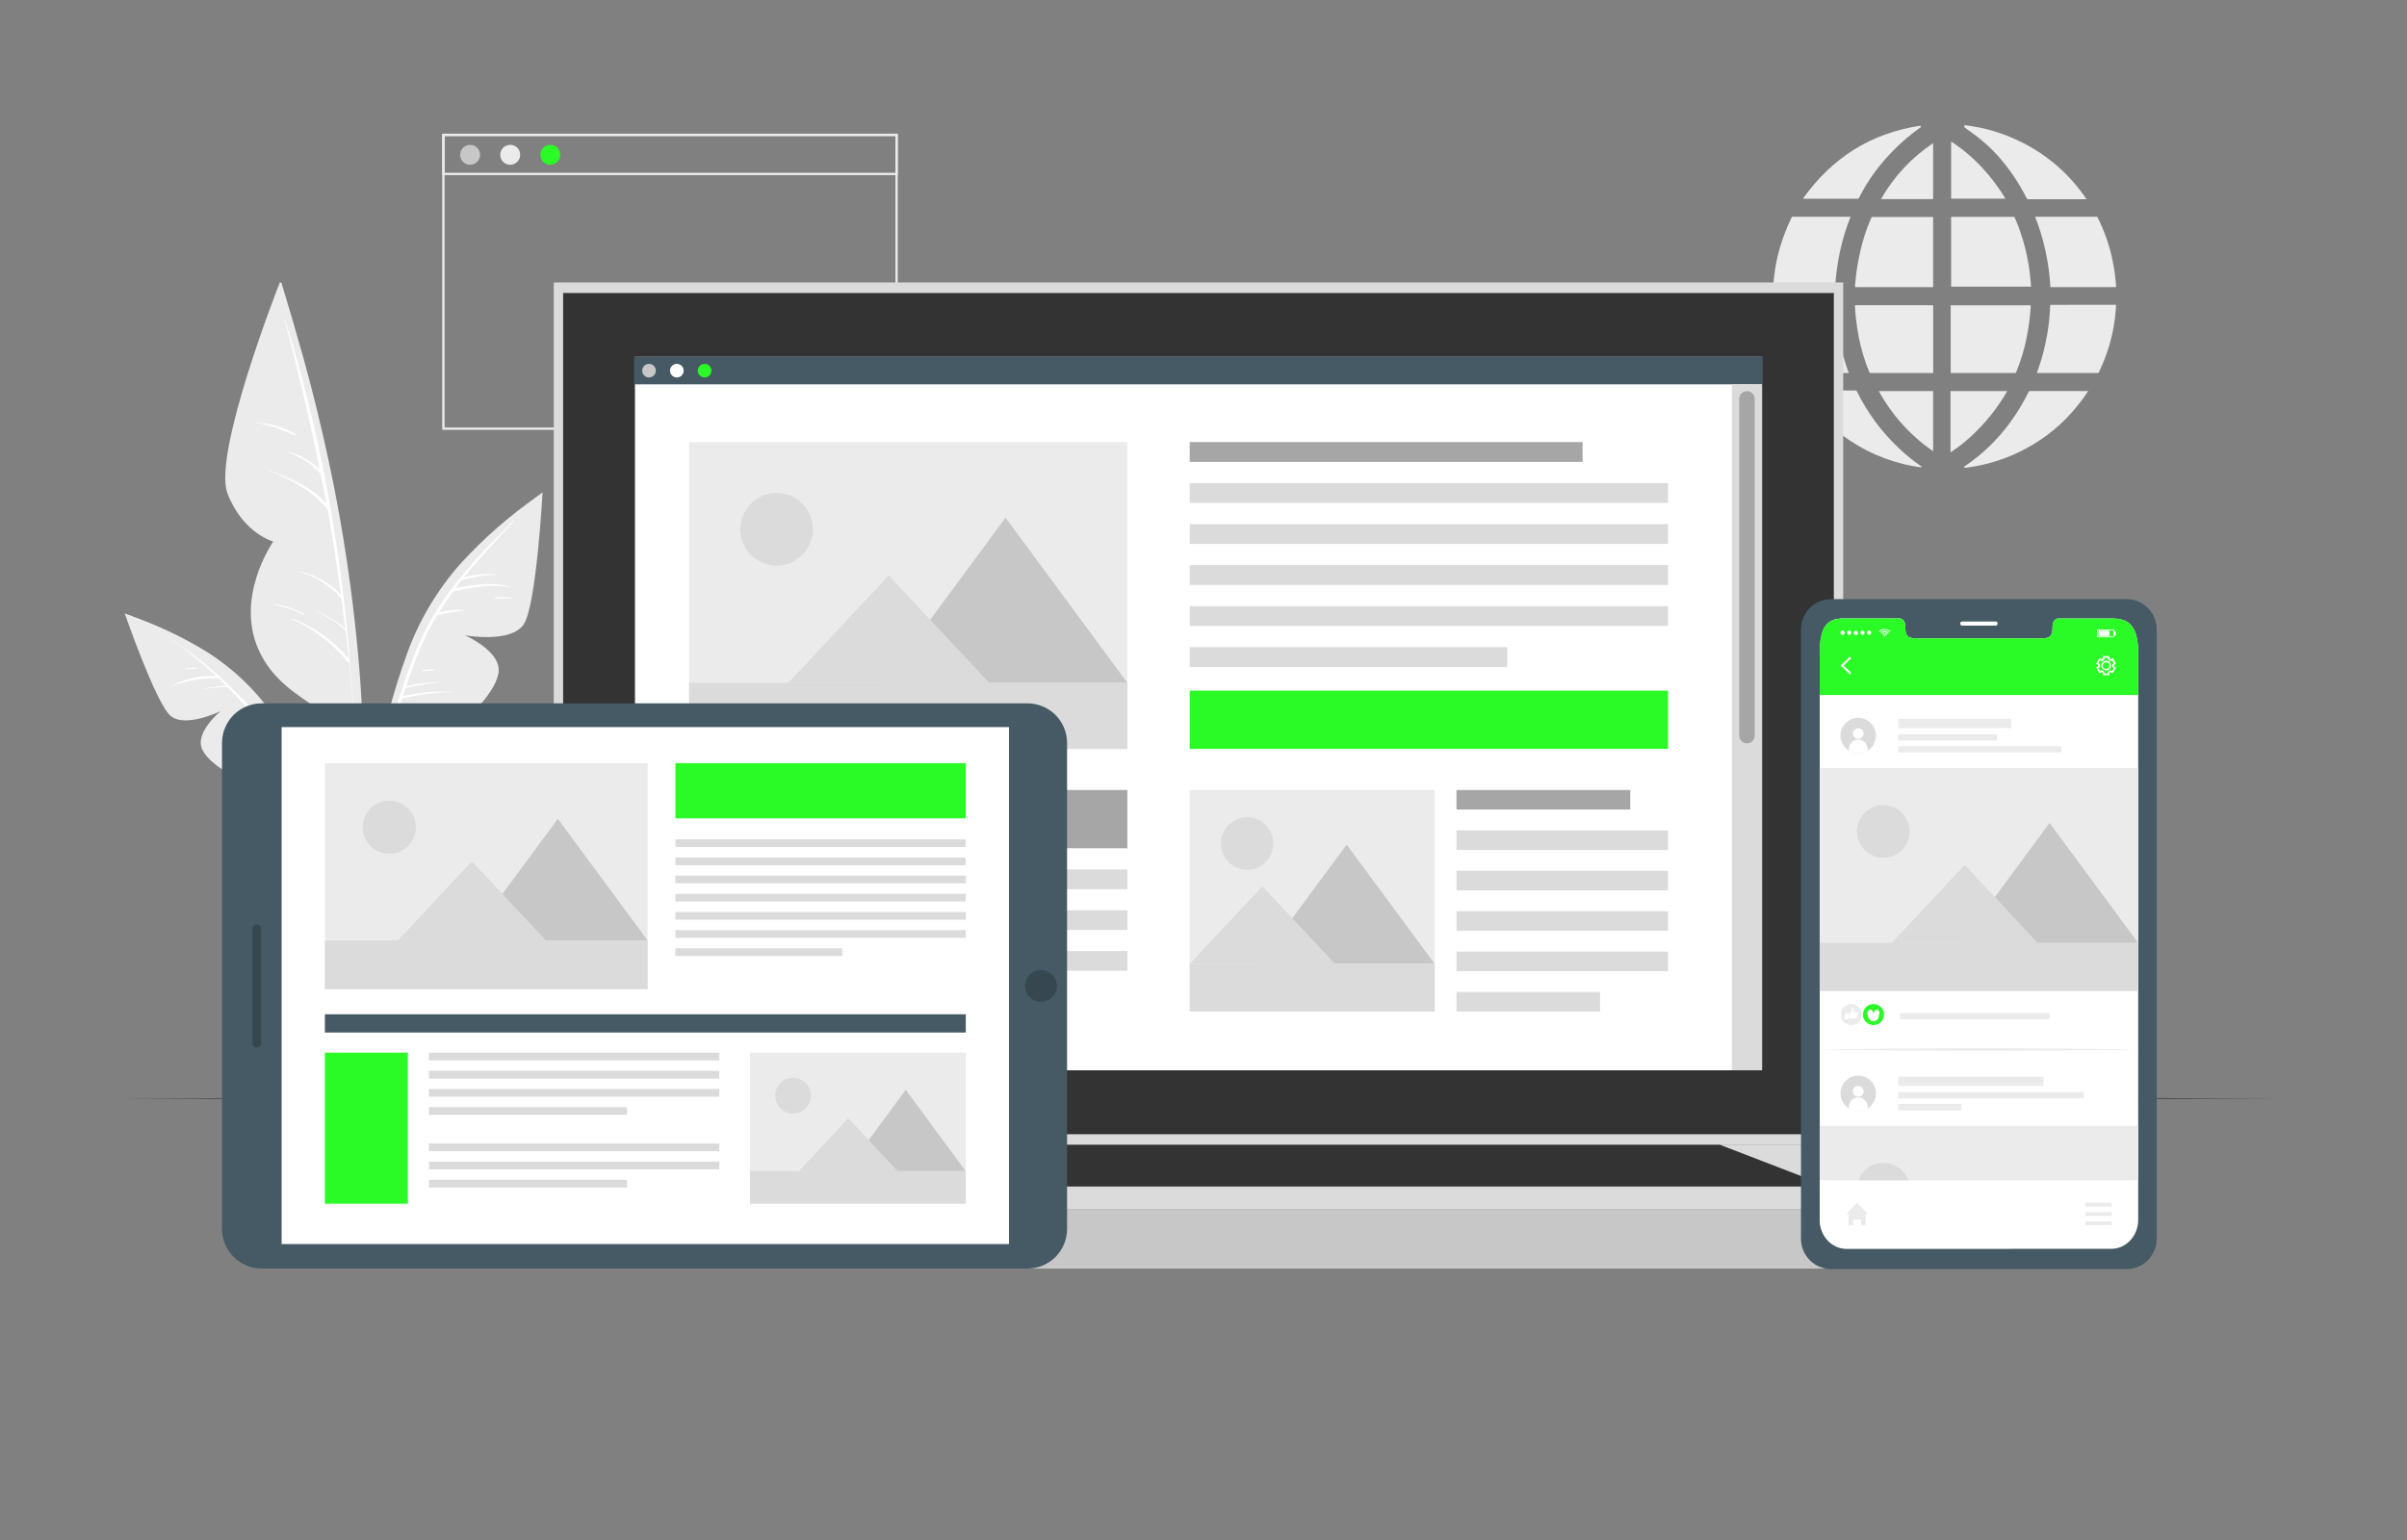 <svg width="250" height="160" viewBox="0 0 250 160" fill="none" xmlns="http://www.w3.org/2000/svg">
<rect x="0" y="0" width="250" height="160" fill="#808080" stroke="none"/>
<g id="Frame">
<g id="Group">
<g id="Background Complete">
<path id="Vector" d="M37.629 84.361C37.802 79.955 37.742 75.543 37.45 71.144C36.798 62.071 35.413 53.066 33.309 44.216C32.154 39.231 30.732 34.331 29.249 29.439C29.207 29.291 28.969 29.332 29.011 29.488C33.592 46.738 37.349 64.54 37.091 82.474C37.018 87.493 36.439 92.424 35.962 97.409C35.962 97.543 36.169 97.595 36.201 97.457C37.146 93.189 37.453 88.718 37.629 84.361Z" fill="#EBEBEB"/>
<path id="Vector_2" d="M29.009 29.488C29.009 29.488 22.068 47.104 23.624 51.244C25.18 55.384 28.381 56.267 28.381 56.267C28.381 56.267 24.134 62.315 27.102 68.018C30.069 73.721 36.662 73.435 37.107 79.883C37.1 79.883 37.469 52.924 29.009 29.488Z" fill="#EBEBEB"/>
<path id="Vector_3" d="M36.343 68.749C36.354 68.719 36.354 68.686 36.343 68.656C35.37 56.678 33.238 44.737 29.612 33.221C29.612 33.186 29.546 33.197 29.556 33.221C30.936 38.375 32.151 43.556 33.2 48.763C32.267 47.88 31.129 47.246 29.888 46.917C29.883 46.917 29.879 46.919 29.875 46.922C29.872 46.926 29.87 46.93 29.87 46.935C29.87 46.939 29.872 46.944 29.875 46.947C29.879 46.95 29.883 46.952 29.888 46.952C31.171 47.507 32.399 48.149 33.307 49.239C33.51 50.274 33.71 51.282 33.897 52.303C32.347 50.578 30.195 49.709 28.032 48.891C28.004 48.891 27.987 48.929 28.032 48.939C30.27 49.853 32.517 51.026 34.024 52.958C34.553 55.884 35.013 58.818 35.404 61.76C34.282 60.586 32.844 59.763 31.264 59.389C31.216 59.389 31.188 59.448 31.24 59.462C32.87 59.932 34.327 60.866 35.435 62.149C35.443 62.158 35.452 62.165 35.463 62.17C35.601 63.205 35.732 64.24 35.853 65.275C34.986 64.541 34.008 63.951 32.955 63.526C32.95 63.528 32.946 63.531 32.944 63.535C32.941 63.539 32.94 63.544 32.94 63.548C32.94 63.553 32.941 63.558 32.944 63.562C32.946 63.566 32.95 63.569 32.955 63.571C34.028 64.036 35.011 64.686 35.86 65.493C35.86 65.493 35.884 65.493 35.898 65.51C36.011 66.496 36.129 67.483 36.243 68.47C34.68 66.581 32.651 65.133 30.357 64.268C30.348 64.266 30.339 64.268 30.332 64.272C30.324 64.276 30.318 64.283 30.315 64.291C30.312 64.299 30.311 64.308 30.314 64.316C30.317 64.325 30.322 64.332 30.329 64.337C32.594 65.336 34.585 66.868 36.132 68.801C36.148 68.824 36.17 68.841 36.197 68.849C36.223 68.858 36.251 68.858 36.277 68.849C36.429 70.365 36.561 71.883 36.674 73.403C36.674 73.424 36.708 73.428 36.708 73.403C36.591 71.856 36.469 70.304 36.343 68.749Z" fill="white"/>
<path id="Vector_4" d="M30.769 45.175C29.565 44.351 28.037 43.995 26.598 43.878C26.564 43.878 26.564 43.926 26.598 43.93C28.092 44.151 29.358 44.692 30.721 45.275C30.769 45.303 30.821 45.213 30.769 45.175Z" fill="white"/>
<path id="Vector_5" d="M31.61 63.83C30.645 63.277 29.583 62.913 28.481 62.757C28.443 62.757 28.439 62.812 28.481 62.816C29.561 63.032 30.606 63.398 31.586 63.902C31.594 63.902 31.602 63.899 31.608 63.894C31.615 63.889 31.62 63.882 31.622 63.874C31.625 63.866 31.625 63.858 31.623 63.85C31.621 63.842 31.616 63.835 31.61 63.83Z" fill="white"/>
<path id="Vector_6" d="M55.875 51.53C52.939 53.56 50.244 55.917 47.84 58.555C45.361 61.345 43.448 64.589 42.206 68.108C39.571 75.442 38.155 83.159 38.014 90.951C37.925 95.268 38.34 99.581 39.252 103.802C39.258 103.834 39.276 103.862 39.303 103.88C39.33 103.898 39.362 103.905 39.394 103.899C39.425 103.893 39.453 103.875 39.471 103.848C39.489 103.822 39.496 103.789 39.49 103.757C38.358 96.309 38.401 88.729 39.618 81.294C40.812 74.007 42.682 66.079 47.315 60.156C49.837 56.93 52.983 54.394 56.092 51.772C56.251 51.641 56.044 51.413 55.875 51.53Z" fill="#EBEBEB"/>
<path id="Vector_7" d="M39.049 85.71C40.723 83.008 42.69 80.498 44.914 78.227C48.388 74.756 51.31 72.289 51.762 69.992C52.214 67.694 48.285 66.007 48.285 66.007C48.285 66.007 53.091 66.869 54.405 64.851C55.719 62.833 56.354 51.158 56.354 51.158C56.354 51.158 47.612 57.395 43.541 66.145C39.47 74.894 39.049 85.71 39.049 85.71Z" fill="#EBEBEB"/>
<path id="Vector_8" d="M53.302 54.149C49.624 57.761 45.922 61.611 43.756 66.359C43.016 67.998 42.372 69.678 41.827 71.392C41.717 71.737 41.603 72.082 41.482 72.427C41.473 72.444 41.467 72.463 41.465 72.482C40.438 76.031 39.61 79.634 38.984 83.274C38.984 83.295 39.012 83.309 39.019 83.274C39.395 81.453 39.809 79.61 40.275 77.778C40.292 77.781 40.309 77.781 40.326 77.778C41.056 77.465 41.83 77.268 42.621 77.195C42.672 77.195 42.669 77.099 42.621 77.102C41.849 77.137 41.085 77.277 40.351 77.516C40.775 75.86 41.234 74.211 41.751 72.586C43.447 72.171 45.182 71.94 46.926 71.896V71.865C45.221 71.796 43.514 71.949 41.848 72.32C41.938 72.041 42.031 71.765 42.124 71.485C43.26 71.215 44.412 71.021 45.574 70.902C45.595 70.902 45.595 70.864 45.574 70.864C44.437 70.887 43.306 71.024 42.196 71.275C42.669 69.867 43.183 68.48 43.756 67.135C44.227 66.028 44.778 64.957 45.405 63.93C46.325 63.702 47.26 63.536 48.203 63.433C48.23 63.433 48.227 63.388 48.203 63.385C47.323 63.319 46.438 63.406 45.588 63.643C46.047 62.902 46.53 62.174 47.047 61.47C49.007 61.035 50.994 60.632 53.002 61.008C53.036 61.008 53.047 60.956 53.002 60.949C51.094 60.445 49.207 60.735 47.299 61.111C47.506 60.835 47.72 60.562 47.934 60.293C49.12 59.928 50.353 59.734 51.594 59.717C51.6 59.717 51.605 59.715 51.609 59.711C51.613 59.707 51.615 59.702 51.615 59.697C51.615 59.691 51.613 59.686 51.609 59.682C51.605 59.678 51.6 59.676 51.594 59.676C50.448 59.571 49.292 59.674 48.182 59.979C49.8 57.968 51.591 56.077 53.357 54.204C53.454 54.114 53.388 54.066 53.302 54.149Z" fill="white"/>
<path id="Vector_9" d="M53.194 62.112C52.622 62.03 52.044 62.009 51.468 62.05C51.399 62.05 51.403 62.174 51.468 62.174C52.045 62.174 52.617 62.15 53.194 62.174C53.199 62.171 53.204 62.166 53.208 62.161C53.211 62.156 53.213 62.149 53.213 62.143C53.213 62.136 53.211 62.13 53.208 62.124C53.204 62.119 53.199 62.114 53.194 62.112Z" fill="white"/>
<path id="Vector_10" d="M46.911 73.441C45.988 73.462 45.076 73.646 44.216 73.983C44.196 73.983 44.216 74.025 44.216 74.021C45.106 73.807 46.007 73.721 46.904 73.573C46.912 73.573 46.921 73.572 46.929 73.569C46.937 73.566 46.945 73.561 46.951 73.556C46.958 73.55 46.963 73.543 46.967 73.535C46.97 73.527 46.972 73.519 46.973 73.51C46.973 73.502 46.972 73.493 46.969 73.485C46.966 73.477 46.962 73.469 46.956 73.463C46.95 73.457 46.943 73.451 46.936 73.448C46.928 73.444 46.919 73.442 46.911 73.441Z" fill="white"/>
<path id="Vector_11" d="M45.028 69.526C44.644 69.524 44.26 69.559 43.883 69.629C43.845 69.629 43.848 69.698 43.883 69.698C44.265 69.719 44.649 69.702 45.028 69.647C45.097 69.633 45.094 69.529 45.028 69.526Z" fill="white"/>
<path id="Vector_12" d="M13.406 63.926C16.25 64.891 18.976 66.174 21.531 67.752C24.182 69.437 26.48 71.621 28.296 74.183C32.127 79.51 35.059 85.428 36.977 91.703C38.046 95.179 38.706 98.769 38.943 102.398C38.939 102.422 38.926 102.443 38.908 102.459C38.889 102.474 38.866 102.483 38.842 102.483C38.817 102.483 38.794 102.474 38.775 102.459C38.757 102.443 38.744 102.422 38.74 102.398C37.935 96.108 36.149 89.984 33.447 84.247C30.798 78.627 27.448 72.645 22.331 68.922C19.544 66.894 16.411 65.569 13.289 64.165C13.127 64.099 13.244 63.868 13.406 63.926Z" fill="#EBEBEB"/>
<path id="Vector_13" d="M34.939 87.694C32.961 85.893 30.792 84.315 28.47 82.988C24.858 80.984 21.915 79.662 21.025 77.909C20.135 76.157 22.915 73.88 22.915 73.88C22.915 73.88 19.227 75.688 17.699 74.359C16.171 73.031 12.955 63.726 12.955 63.726C12.955 63.726 21.47 66.755 26.79 72.897C32.11 79.038 34.939 87.694 34.939 87.694Z" fill="#EBEBEB"/>
<path id="Vector_14" d="M34.493 85.775C30.233 77.778 24.557 70.547 16.764 65.765C18.797 67.08 20.704 68.582 22.46 70.25C20.875 70.164 19.296 70.497 17.881 71.216C17.877 71.22 17.874 71.225 17.873 71.231C17.871 71.237 17.872 71.243 17.874 71.248C17.877 71.253 17.881 71.258 17.886 71.261C17.89 71.264 17.896 71.265 17.902 71.264C19.408 70.7 21.008 70.429 22.615 70.468C22.634 70.467 22.652 70.46 22.667 70.447C22.946 70.709 23.219 70.975 23.488 71.244C22.665 71.282 21.846 71.391 21.042 71.568C21.037 71.568 21.033 71.57 21.029 71.573C21.026 71.576 21.024 71.581 21.024 71.585C21.024 71.59 21.026 71.594 21.029 71.598C21.033 71.601 21.037 71.603 21.042 71.603C21.894 71.443 22.759 71.372 23.626 71.389C25.055 72.829 26.403 74.348 27.662 75.939C27.085 75.857 26.497 75.9 25.937 76.064C25.93 76.066 25.924 76.07 25.92 76.076C25.916 76.082 25.914 76.089 25.914 76.096C25.914 76.104 25.916 76.111 25.92 76.117C25.924 76.123 25.93 76.127 25.937 76.129C26.543 76.059 27.155 76.051 27.762 76.105C27.997 76.402 28.232 76.695 28.453 76.995C26.712 76.89 24.965 77.06 23.277 77.499C23.253 77.499 23.26 77.544 23.277 77.54C25.025 77.198 26.81 77.082 28.587 77.195C28.804 77.481 29.011 77.778 29.222 78.072C28.185 78.041 27.149 78.157 26.144 78.416C26.14 78.415 26.135 78.414 26.13 78.415C26.125 78.416 26.12 78.418 26.116 78.421C26.112 78.423 26.109 78.427 26.107 78.432C26.104 78.436 26.103 78.441 26.103 78.446C26.103 78.451 26.104 78.456 26.107 78.46C26.109 78.465 26.112 78.468 26.116 78.471C26.12 78.474 26.125 78.476 26.13 78.477C26.135 78.477 26.14 78.477 26.144 78.475C27.19 78.249 28.261 78.166 29.329 78.23C30.247 79.49 31.123 80.78 31.968 82.087C31.517 82.006 31.053 82.034 30.616 82.17C30.611 82.17 30.607 82.172 30.604 82.175C30.6 82.178 30.598 82.183 30.598 82.187C30.598 82.192 30.6 82.196 30.604 82.2C30.607 82.203 30.611 82.205 30.616 82.205C31.104 82.167 31.596 82.19 32.078 82.274C32.837 83.456 33.569 84.647 34.273 85.848C34.387 85.955 34.562 85.879 34.493 85.775Z" fill="white"/>
<path id="Vector_15" d="M27.869 79.141C27.032 79.086 26.191 79.189 25.392 79.444C25.371 79.444 25.392 79.486 25.392 79.482C26.207 79.345 27.03 79.261 27.855 79.231C27.914 79.22 27.924 79.148 27.869 79.141Z" fill="white"/>
<path id="Vector_16" d="M20.438 69.398C20.057 69.369 19.674 69.393 19.299 69.467C19.292 69.469 19.286 69.474 19.282 69.48C19.278 69.486 19.275 69.493 19.275 69.5C19.275 69.507 19.278 69.514 19.282 69.52C19.286 69.526 19.292 69.531 19.299 69.533C19.675 69.495 20.044 69.509 20.42 69.495C20.433 69.497 20.446 69.494 20.457 69.487C20.468 69.479 20.475 69.468 20.477 69.455C20.48 69.442 20.477 69.429 20.469 69.418C20.462 69.408 20.45 69.4 20.438 69.398Z" fill="white"/>
<path id="Vector_17" d="M45.921 114.131H26.697L29.437 94.052L30.14 88.904H42.481L43.182 94.052L45.921 114.131Z" fill="#DBDBDB"/>
<path id="Vector_18" d="M43.181 94.052H29.436L30.139 88.904H42.48L43.181 94.052Z" fill="#C7C7C7"/>
<path id="Vector_19" d="M44.243 87.117H28.373V91.478H44.243V87.117Z" fill="#DBDBDB"/>
<g id="aiZGp2">
<path id="Vector_20" d="M192.201 22.519C191.288 24.842 190.751 27.296 190.61 29.788H184.255H184.176V29.612L184.228 29.119C184.305 28.262 184.443 27.413 184.642 26.576C184.975 25.207 185.455 23.878 186.073 22.612C186.085 22.581 186.106 22.555 186.135 22.538C186.163 22.521 186.196 22.514 186.229 22.519H192.19H192.201Z" fill="#EBEBEB"/>
<path id="Vector_21" d="M192.007 38.751H186.094C186.063 38.754 186.032 38.747 186.005 38.73C185.979 38.713 185.959 38.688 185.949 38.658C185.266 37.233 184.773 35.725 184.483 34.173C184.336 33.426 184.239 32.67 184.193 31.91C184.193 31.886 184.193 31.858 184.176 31.834V31.654H184.272H190.507C190.62 31.654 190.617 31.654 190.624 31.772C190.665 32.286 190.7 32.807 190.748 33.321C190.83 34.14 190.963 34.953 191.145 35.756C191.358 36.739 191.639 37.706 191.983 38.651C191.987 38.685 191.994 38.717 192.007 38.751Z" fill="#EBEBEB"/>
<path id="Vector_22" d="M216.875 40.628C216.875 40.663 216.84 40.69 216.826 40.714C216.324 41.48 215.763 42.207 215.149 42.888C214.41 43.724 213.587 44.482 212.693 45.151C211.816 45.812 210.88 46.39 209.895 46.876C208.947 47.349 207.957 47.735 206.938 48.028C206.13 48.258 205.307 48.434 204.475 48.553L204.233 48.594H204.092L203.961 48.515L204.12 48.404C205.926 47.177 207.507 45.645 208.791 43.878C209.517 42.882 210.156 41.824 210.699 40.718C210.708 40.688 210.728 40.662 210.754 40.645C210.781 40.628 210.813 40.621 210.844 40.625H216.892L216.875 40.628Z" fill="#EBEBEB"/>
<path id="Vector_23" d="M210.96 29.781H202.652V22.536H202.749H209.135C209.163 22.532 209.192 22.539 209.215 22.555C209.238 22.571 209.255 22.595 209.263 22.622C209.861 23.986 210.304 25.413 210.584 26.876C210.734 27.636 210.841 28.405 210.905 29.177C210.926 29.363 210.943 29.567 210.96 29.781Z" fill="#EBEBEB"/>
<path id="Vector_24" d="M210.912 31.72C210.912 31.889 210.912 32.065 210.888 32.231C210.853 32.635 210.822 33.042 210.767 33.442C210.687 33.997 210.605 34.556 210.491 35.108C210.245 36.319 209.884 37.505 209.414 38.648C209.407 38.681 209.387 38.711 209.359 38.731C209.331 38.751 209.297 38.759 209.263 38.755H202.607V31.72H210.912Z" fill="#EBEBEB"/>
<path id="Vector_25" d="M200.781 22.567V29.836H192.67C192.67 29.65 192.687 29.47 192.708 29.291C192.749 28.884 192.78 28.477 192.846 28.073C192.946 27.459 193.049 26.841 193.191 26.231C193.458 24.998 193.847 23.795 194.354 22.639C194.363 22.611 194.382 22.586 194.407 22.57C194.432 22.554 194.462 22.547 194.492 22.549H200.781V22.567Z" fill="#EBEBEB"/>
<path id="Vector_26" d="M200.79 31.817C200.79 34.094 200.79 36.372 200.79 38.651V38.751H194.3C194.268 38.756 194.236 38.748 194.209 38.731C194.182 38.713 194.163 38.686 194.155 38.655C193.662 37.476 193.293 36.249 193.051 34.994C192.93 34.349 192.837 33.697 192.758 33.045C192.703 32.621 192.689 32.189 192.661 31.758C192.66 31.743 192.66 31.728 192.661 31.713H200.676C200.769 31.71 200.79 31.734 200.79 31.817Z" fill="#EBEBEB"/>
<path id="Vector_27" d="M219.771 29.833H212.964C212.826 27.326 212.291 24.857 211.377 22.519H217.722C217.753 22.514 217.785 22.521 217.812 22.537C217.839 22.554 217.859 22.579 217.87 22.608C218.597 24.047 219.125 25.578 219.44 27.159C219.61 28 219.725 28.852 219.785 29.709L219.771 29.833Z" fill="#EBEBEB"/>
<path id="Vector_28" d="M219.774 31.665C219.774 31.83 219.774 31.986 219.754 32.141C219.71 32.755 219.635 33.366 219.529 33.973C219.277 35.381 218.857 36.754 218.277 38.061C218.187 38.272 218.084 38.479 217.991 38.689C217.984 38.71 217.971 38.728 217.952 38.74C217.934 38.752 217.912 38.757 217.89 38.755H211.553C211.629 38.537 211.705 38.327 211.777 38.113C212.144 37.032 212.425 35.923 212.619 34.797C212.765 33.982 212.863 33.158 212.912 32.331C212.912 32.134 212.936 31.937 212.943 31.744C212.943 31.692 212.943 31.665 213.016 31.672C213.036 31.673 213.057 31.673 213.078 31.672L219.774 31.665Z" fill="#EBEBEB"/>
<path id="Vector_29" d="M216.69 20.666V20.697H216.6C214.616 20.697 212.632 20.697 210.649 20.697C210.618 20.701 210.588 20.694 210.561 20.679C210.535 20.663 210.515 20.639 210.504 20.611C209.713 19.03 208.72 17.558 207.55 16.233C206.86 15.468 206.101 14.768 205.284 14.142C204.877 13.832 204.456 13.538 204.042 13.238L203.973 13.186L204.055 13.128C204.055 13.093 204.031 13.052 204.014 13C206.113 13.236 208.153 13.848 210.034 14.808C212.723 16.151 215.017 18.169 216.69 20.666Z" fill="#EBEBEB"/>
<path id="Vector_30" d="M199.628 48.515C199.572 48.532 199.514 48.541 199.455 48.542C198.802 48.457 198.154 48.331 197.517 48.166C196.325 47.862 195.168 47.433 194.066 46.886C192.805 46.258 191.622 45.482 190.544 44.575C189.777 43.933 189.07 43.224 188.429 42.456C187.95 41.876 187.509 41.265 187.108 40.628C187.096 40.61 187.087 40.59 187.08 40.569H187.177C189.026 40.569 190.872 40.569 192.721 40.569C192.751 40.567 192.78 40.574 192.805 40.591C192.83 40.607 192.849 40.631 192.859 40.659C193.437 41.825 194.119 42.936 194.898 43.978C195.618 44.925 196.417 45.811 197.285 46.624C198 47.301 198.768 47.918 199.583 48.47L199.628 48.515Z" fill="#EBEBEB"/>
<path id="Vector_31" d="M199.556 13.176C199.3 13.362 199.004 13.573 198.714 13.793C197.747 14.547 196.847 15.384 196.026 16.295C194.915 17.506 193.968 18.857 193.208 20.314C193.159 20.407 193.118 20.504 193.063 20.59C193.053 20.605 193.04 20.617 193.026 20.627C193.011 20.637 192.994 20.643 192.976 20.645C192.876 20.645 192.776 20.645 192.676 20.645H187.26C190.279 16.384 194.332 13.821 199.494 13.055C199.494 13.079 199.47 13.104 199.456 13.124L199.556 13.176Z" fill="#EBEBEB"/>
<path id="Vector_32" d="M208.481 40.632C207.711 41.974 206.785 43.22 205.721 44.344C204.786 45.351 203.734 46.243 202.588 47V40.632H208.481Z" fill="#EBEBEB"/>
<path id="Vector_33" d="M200.782 40.635V46.879C198.437 45.272 196.505 43.132 195.145 40.635H200.782Z" fill="#EBEBEB"/>
<path id="Vector_34" d="M208.297 20.642H202.652V14.704C203.81 15.459 204.873 16.35 205.819 17.357C206.755 18.365 207.586 19.465 208.297 20.642Z" fill="#EBEBEB"/>
<path id="Vector_35" d="M200.782 14.873V20.69H195.365C196.69 18.354 198.546 16.361 200.782 14.873Z" fill="#EBEBEB"/>
</g>
<path id="Vector_36" d="M93.124 14.014H46.055V44.537H93.124V14.014Z" stroke="#EBEBEB" stroke-width="0.239" stroke-miterlimit="10"/>
<path id="Vector_37" d="M93.124 14.014H46.055V18.072H93.124V14.014Z" stroke="#EBEBEB" stroke-width="0.239" stroke-miterlimit="10"/>
<path id="Vector_38" d="M49.863 16.084C49.863 16.289 49.802 16.489 49.689 16.659C49.575 16.829 49.413 16.962 49.224 17.04C49.035 17.119 48.827 17.139 48.626 17.099C48.425 17.059 48.241 16.961 48.096 16.816C47.951 16.671 47.853 16.487 47.813 16.286C47.773 16.085 47.793 15.877 47.872 15.688C47.95 15.499 48.083 15.337 48.253 15.223C48.423 15.11 48.623 15.049 48.828 15.049C49.102 15.049 49.366 15.158 49.56 15.352C49.754 15.546 49.863 15.81 49.863 16.084Z" fill="#C7C7C7"/>
<path id="Vector_39" d="M54.027 16.084C54.027 16.29 53.966 16.49 53.851 16.661C53.737 16.832 53.574 16.964 53.384 17.042C53.194 17.12 52.985 17.139 52.784 17.098C52.583 17.057 52.398 16.956 52.254 16.81C52.11 16.663 52.013 16.477 51.975 16.275C51.937 16.073 51.96 15.865 52.041 15.676C52.122 15.487 52.257 15.327 52.43 15.215C52.602 15.104 52.804 15.046 53.009 15.049C53.144 15.049 53.278 15.076 53.403 15.128C53.527 15.181 53.64 15.257 53.735 15.353C53.83 15.45 53.904 15.564 53.955 15.69C54.005 15.815 54.029 15.949 54.027 16.084Z" fill="#EBEBEB"/>
<path id="Vector_40" d="M58.195 16.084C58.195 16.289 58.134 16.489 58.021 16.659C57.907 16.829 57.745 16.962 57.556 17.04C57.367 17.119 57.159 17.139 56.958 17.099C56.757 17.059 56.573 16.961 56.428 16.816C56.283 16.671 56.185 16.487 56.145 16.286C56.105 16.085 56.125 15.877 56.204 15.688C56.282 15.499 56.415 15.337 56.585 15.223C56.755 15.11 56.955 15.049 57.16 15.049C57.434 15.049 57.698 15.158 57.892 15.352C58.086 15.546 58.195 15.81 58.195 16.084Z" fill="#2AFA25"/>
</g>
<g id="Floor">
<path id="Vector_41" d="M12.73 114.132L40.7 114.049L68.67 114.018L124.609 113.959L180.548 114.018L208.518 114.045L236.487 114.132L208.518 114.215L180.548 114.246L124.609 114.304L68.67 114.246L40.7 114.215L12.73 114.132Z" fill="#333333"/>
</g>
<g id="Computer">
<path id="Vector_42" d="M191.443 29.347H57.516V118.934H191.443V29.347Z" fill="#DBDBDB"/>
<path id="Vector_43" d="M190.47 30.44H58.488V117.841H190.47V30.44Z" fill="#333333"/>
<path id="Vector_44" d="M208.887 125.652H40.072V131.8H208.887V125.652Z" fill="#C7C7C7"/>
<path id="Vector_45" d="M40.072 125.652L57.516 118.935H191.444L208.887 125.652H40.072Z" fill="#DBDBDB"/>
<path id="Vector_46" d="M59.07 123.271L70.328 118.934H178.629L189.883 123.271H59.07Z" fill="#333333"/>
<path id="Vector_47" d="M183.013 37.078H65.949V111.199H183.013V37.078Z" fill="white"/>
<path id="Vector_48" d="M183.012 37.078H65.848V39.932H183.012V37.078Z" fill="#455A64"/>
<path id="Vector_49" d="M68.118 38.51C68.118 38.651 68.076 38.788 67.997 38.905C67.919 39.021 67.807 39.112 67.677 39.165C67.547 39.218 67.404 39.231 67.266 39.202C67.128 39.173 67.002 39.104 66.904 39.004C66.806 38.903 66.74 38.775 66.715 38.637C66.689 38.499 66.706 38.356 66.762 38.227C66.818 38.098 66.912 37.989 67.03 37.913C67.149 37.838 67.287 37.799 67.428 37.803C67.612 37.807 67.788 37.884 67.917 38.016C68.046 38.148 68.118 38.325 68.118 38.51Z" fill="#C7C7C7"/>
<path id="Vector_50" d="M71.006 38.51C71.006 38.651 70.964 38.788 70.886 38.905C70.807 39.022 70.696 39.112 70.566 39.165C70.435 39.218 70.292 39.231 70.155 39.202C70.017 39.174 69.891 39.105 69.793 39.004C69.695 38.903 69.629 38.776 69.603 38.637C69.578 38.499 69.594 38.356 69.651 38.227C69.707 38.099 69.8 37.989 69.919 37.914C70.037 37.838 70.176 37.8 70.316 37.803C70.501 37.807 70.676 37.884 70.805 38.016C70.934 38.148 71.006 38.326 71.006 38.51Z" fill="white"/>
<path id="Vector_51" d="M73.893 38.51C73.893 38.65 73.852 38.787 73.774 38.903C73.696 39.019 73.586 39.11 73.456 39.163C73.327 39.217 73.185 39.231 73.048 39.204C72.911 39.176 72.785 39.109 72.686 39.01C72.587 38.911 72.519 38.785 72.492 38.648C72.465 38.511 72.479 38.369 72.532 38.239C72.586 38.11 72.677 38 72.793 37.922C72.909 37.844 73.046 37.803 73.186 37.803C73.373 37.803 73.553 37.877 73.686 38.01C73.819 38.142 73.893 38.322 73.893 38.51Z" fill="#2AFA25"/>
<path id="Vector_52" d="M71.57 77.81H117.094V45.928L71.57 45.928V77.81Z" fill="#EBEBEB"/>
<path id="Vector_53" d="M76.891 54.991C76.891 55.737 77.112 56.466 77.526 57.086C77.941 57.706 78.529 58.189 79.219 58.475C79.907 58.76 80.666 58.835 81.397 58.689C82.129 58.544 82.801 58.185 83.328 57.657C83.855 57.13 84.215 56.458 84.36 55.727C84.505 54.995 84.431 54.237 84.145 53.548C83.86 52.859 83.377 52.27 82.757 51.855C82.136 51.441 81.407 51.22 80.662 51.22C79.661 51.22 78.702 51.617 77.995 52.324C77.288 53.032 76.891 53.991 76.891 54.991Z" fill="#DBDBDB"/>
<path id="Vector_54" d="M91.779 70.941H117.096L104.438 53.783L91.779 70.941Z" fill="#C7C7C7"/>
<path id="Vector_55" d="M81.859 70.958H102.763L92.313 59.783L81.859 70.958Z" fill="#DBDBDB"/>
<path id="Vector_56" d="M117.096 70.941H71.572V77.81H117.096V70.941Z" fill="#DBDBDB"/>
<path id="Vector_57" d="M123.571 105.096H149.008V82.081H123.571V105.096Z" fill="#EBEBEB"/>
<path id="Vector_58" d="M126.859 87.111C126.745 87.685 126.818 88.28 127.068 88.809C127.317 89.338 127.731 89.772 128.246 90.048C128.762 90.324 129.353 90.427 129.932 90.341C130.51 90.255 131.046 89.986 131.459 89.572C131.873 89.158 132.143 88.623 132.228 88.044C132.314 87.466 132.211 86.875 131.935 86.359C131.66 85.843 131.225 85.43 130.696 85.18C130.167 84.93 129.572 84.857 128.998 84.972C128.471 85.077 127.986 85.337 127.605 85.718C127.224 86.098 126.965 86.583 126.859 87.111Z" fill="#DBDBDB"/>
<path id="Vector_59" d="M130.732 100.135H149.007L139.868 87.749L130.732 100.135Z" fill="#C7C7C7"/>
<path id="Vector_60" d="M123.57 100.145H138.661L131.116 92.079L123.57 100.145Z" fill="#DBDBDB"/>
<path id="Vector_61" d="M149.008 100.135H123.57V105.093H149.008V100.135Z" fill="#DBDBDB"/>
<path id="Vector_62" d="M164.374 45.928H123.57V47.987H164.374V45.928Z" fill="#A6A6A6"/>
<path id="Vector_63" d="M173.248 50.192H123.57V52.252H173.248V50.192Z" fill="#DBDBDB"/>
<path id="Vector_64" d="M173.248 54.453H123.57V56.512H173.248V54.453Z" fill="#DBDBDB"/>
<path id="Vector_65" d="M173.248 58.714H123.57V60.773H173.248V58.714Z" fill="#DBDBDB"/>
<path id="Vector_66" d="M173.248 62.978H123.57V65.037H173.248V62.978Z" fill="#DBDBDB"/>
<path id="Vector_67" d="M156.549 67.239H123.57V69.298H156.549V67.239Z" fill="#DBDBDB"/>
<path id="Vector_68" d="M169.325 82.077H151.277V84.106H169.325V82.077Z" fill="#A6A6A6"/>
<path id="Vector_69" d="M173.247 86.276H151.277V88.305H173.247V86.276Z" fill="#DBDBDB"/>
<path id="Vector_70" d="M173.247 90.475H151.277V92.503H173.247V90.475Z" fill="#DBDBDB"/>
<path id="Vector_71" d="M173.247 94.67H151.277V96.699H173.247V94.67Z" fill="#DBDBDB"/>
<path id="Vector_72" d="M173.247 98.869H151.277V100.898H173.247V98.869Z" fill="#DBDBDB"/>
<path id="Vector_73" d="M166.188 103.067H151.277V105.096H166.188V103.067Z" fill="#DBDBDB"/>
<path id="Vector_74" d="M173.248 71.758H123.57V77.809H173.248V71.758Z" fill="#2AFA25"/>
<path id="Vector_75" d="M117.096 82.077H71.572V88.129H117.096V82.077Z" fill="#A6A6A6"/>
<path id="Vector_76" d="M117.096 90.334H71.572V92.379H117.096V90.334Z" fill="#DBDBDB"/>
<path id="Vector_77" d="M117.096 94.57H71.572V96.616H117.096V94.57Z" fill="#DBDBDB"/>
<path id="Vector_78" d="M117.096 98.81H71.572V100.856H117.096V98.81Z" fill="#DBDBDB"/>
<path id="Vector_79" d="M102.764 103.047H71.572V105.093H102.764V103.047Z" fill="#DBDBDB"/>
<path id="Vector_80" d="M183.008 39.931H179.879V111.199H183.008V39.931Z" fill="#DBDBDB"/>
<path id="Vector_81" d="M181.446 77.23C181.232 77.23 181.027 77.145 180.875 76.994C180.724 76.842 180.639 76.637 180.639 76.423V41.446C180.639 41.232 180.724 41.027 180.875 40.875C181.027 40.724 181.232 40.639 181.446 40.639C181.66 40.639 181.865 40.724 182.017 40.875C182.168 41.027 182.253 41.232 182.253 41.446V76.423C182.253 76.637 182.168 76.842 182.017 76.994C181.865 77.145 181.66 77.23 181.446 77.23Z" fill="#A6A6A6"/>
</g>
<g id="Tablet">
<path id="Vector_82" d="M110.83 77.15V127.721C110.82 128.811 110.379 129.851 109.603 130.616C108.827 131.38 107.779 131.806 106.69 131.799H27.201C26.111 131.806 25.064 131.38 24.288 130.616C23.512 129.851 23.071 128.811 23.061 127.721V77.15C23.071 76.062 23.512 75.021 24.288 74.257C25.064 73.493 26.112 73.069 27.201 73.076H106.669C107.21 73.07 107.747 73.17 108.249 73.371C108.751 73.573 109.209 73.871 109.595 74.25C109.982 74.628 110.29 75.079 110.502 75.577C110.713 76.075 110.825 76.609 110.83 77.15Z" fill="#455A64"/>
<path id="Vector_83" d="M104.803 75.543H29.25V129.253H104.803V75.543Z" fill="white"/>
<path id="Vector_84" d="M33.742 102.757H67.26V79.286H33.742V102.757Z" fill="#EBEBEB"/>
<path id="Vector_85" d="M37.67 85.962C37.673 86.507 37.838 87.039 38.144 87.491C38.449 87.942 38.881 88.293 39.386 88.5C39.89 88.706 40.445 88.758 40.979 88.65C41.513 88.541 42.003 88.277 42.388 87.89C42.772 87.504 43.033 87.012 43.138 86.477C43.243 85.942 43.188 85.388 42.978 84.885C42.769 84.381 42.415 83.951 41.962 83.649C41.508 83.346 40.975 83.185 40.43 83.185C40.066 83.185 39.706 83.257 39.37 83.397C39.034 83.536 38.729 83.741 38.472 83.999C38.216 84.257 38.013 84.564 37.875 84.901C37.737 85.237 37.668 85.598 37.67 85.962Z" fill="#DBDBDB"/>
<path id="Vector_86" d="M48.621 97.702H67.258L57.94 85.072L48.621 97.702Z" fill="#C7C7C7"/>
<path id="Vector_87" d="M41.322 97.713H56.709L49.016 89.488L41.322 97.713Z" fill="#DBDBDB"/>
<path id="Vector_88" d="M67.261 97.703H33.744V102.76H67.261V97.703Z" fill="#DBDBDB"/>
<path id="Vector_89" d="M77.897 125.058H100.309V109.364H77.897V125.058Z" fill="#EBEBEB"/>
<path id="Vector_90" d="M80.514 113.828C80.513 114.196 80.621 114.556 80.825 114.862C81.029 115.168 81.32 115.407 81.659 115.549C81.999 115.69 82.373 115.727 82.734 115.656C83.095 115.584 83.427 115.408 83.687 115.148C83.947 114.888 84.125 114.556 84.197 114.196C84.269 113.835 84.232 113.461 84.092 113.121C83.951 112.781 83.713 112.49 83.407 112.286C83.101 112.081 82.741 111.972 82.373 111.972C82.129 111.971 81.888 112.019 81.662 112.112C81.436 112.205 81.231 112.342 81.058 112.514C80.886 112.687 80.749 112.892 80.655 113.117C80.562 113.342 80.514 113.584 80.514 113.828Z" fill="#DBDBDB"/>
<path id="Vector_91" d="M87.842 121.677H100.303L94.073 113.231L87.842 121.677Z" fill="#C7C7C7"/>
<path id="Vector_92" d="M82.961 121.687H93.249L88.105 116.185L82.961 121.687Z" fill="#DBDBDB"/>
<path id="Vector_93" d="M100.308 121.677H77.897V125.058H100.308V121.677Z" fill="#DBDBDB"/>
<path id="Vector_94" d="M100.309 79.29H70.152V85.023H100.309V79.29Z" fill="#2AFA25"/>
<path id="Vector_95" d="M100.309 87.2H70.152V88.004H100.309V87.2Z" fill="#DBDBDB"/>
<path id="Vector_96" d="M100.309 89.088H70.152V89.891H100.309V89.088Z" fill="#DBDBDB"/>
<path id="Vector_97" d="M100.309 90.975H70.152V91.778H100.309V90.975Z" fill="#DBDBDB"/>
<path id="Vector_98" d="M100.309 92.862H70.152V93.666H100.309V92.862Z" fill="#DBDBDB"/>
<path id="Vector_99" d="M100.309 94.749H70.152V95.553H100.309V94.749Z" fill="#DBDBDB"/>
<path id="Vector_100" d="M100.309 96.636H70.152V97.44H100.309V96.636Z" fill="#DBDBDB"/>
<path id="Vector_101" d="M87.489 98.523H70.152V99.327H87.489V98.523Z" fill="#DBDBDB"/>
<path id="Vector_102" d="M74.708 120.69H44.551V121.494H74.708V120.69Z" fill="#DBDBDB"/>
<path id="Vector_103" d="M74.708 109.367H44.551V110.171H74.708V109.367Z" fill="#DBDBDB"/>
<path id="Vector_104" d="M74.708 111.254H44.551V112.058H74.708V111.254Z" fill="#DBDBDB"/>
<path id="Vector_105" d="M74.708 113.141H44.551V113.945H74.708V113.141Z" fill="#DBDBDB"/>
<path id="Vector_106" d="M65.117 115.029H44.551V115.832H65.117V115.029Z" fill="#DBDBDB"/>
<path id="Vector_107" d="M74.708 118.803H44.551V119.607H74.708V118.803Z" fill="#DBDBDB"/>
<path id="Vector_108" d="M65.117 122.577H44.551V123.381H65.117V122.577Z" fill="#DBDBDB"/>
<path id="Vector_109" d="M100.31 105.379H33.744V107.276H100.31V105.379Z" fill="#455A64"/>
<path id="Vector_110" d="M42.362 109.367H33.744V125.061H42.362V109.367Z" fill="#2AFA25"/>
<path id="Vector_111" d="M26.696 96.043H26.644C26.406 96.043 26.213 96.236 26.213 96.474V108.394C26.213 108.632 26.406 108.825 26.644 108.825H26.696C26.934 108.825 27.127 108.632 27.127 108.394V96.474C27.127 96.236 26.934 96.043 26.696 96.043Z" fill="#37474F"/>
<path id="Vector_112" d="M109.775 102.433C109.776 102.76 109.679 103.081 109.497 103.354C109.316 103.627 109.057 103.84 108.754 103.965C108.452 104.091 108.118 104.124 107.797 104.06C107.475 103.997 107.18 103.839 106.948 103.607C106.716 103.375 106.558 103.08 106.495 102.758C106.431 102.437 106.464 102.103 106.59 101.801C106.715 101.498 106.928 101.239 107.201 101.058C107.474 100.876 107.795 100.779 108.122 100.78C108.56 100.781 108.98 100.955 109.29 101.265C109.6 101.575 109.774 101.995 109.775 102.433Z" fill="#37474F"/>
</g>
<g id="Mobile">
<path id="Vector_113" d="M220.905 62.246H190.162C189.33 62.255 188.536 62.594 187.954 63.188C187.372 63.782 187.049 64.582 187.057 65.413V128.688C187.05 129.519 187.373 130.319 187.955 130.912C188.537 131.506 189.331 131.845 190.162 131.855H220.898C221.73 131.845 222.523 131.506 223.105 130.912C223.687 130.319 224.01 129.519 224.003 128.688V65.42C224.013 64.589 223.692 63.788 223.111 63.193C222.53 62.598 221.737 62.257 220.905 62.246ZM222.075 126.731C222.075 128.398 220.826 129.743 219.287 129.743H191.79C190.248 129.743 189.003 128.398 189.003 126.731V67.811C189.003 64.42 190.248 64.254 191.79 64.254H197.31C197.631 64.254 197.893 64.599 197.893 65.069V65.262C197.893 66.321 198.473 66.324 199.184 66.324H211.897C212.611 66.324 213.184 66.324 213.184 65.262V65.075C213.184 64.623 213.443 64.261 213.771 64.261H219.291C220.829 64.261 222.078 64.713 222.078 67.818L222.075 126.731Z" fill="#455A64"/>
<path id="Vector_114" d="M207.274 65.003H203.8C203.743 65.003 203.689 64.981 203.649 64.94C203.608 64.9 203.586 64.846 203.586 64.789C203.586 64.732 203.608 64.678 203.649 64.638C203.689 64.598 203.743 64.575 203.8 64.575H207.274C207.331 64.575 207.386 64.598 207.427 64.638C207.467 64.678 207.49 64.732 207.491 64.789C207.49 64.846 207.467 64.9 207.427 64.941C207.386 64.981 207.331 65.003 207.274 65.003Z" fill="white"/>
<path id="Vector_115" d="M222.076 67.811V126.731C222.076 128.398 220.827 129.743 219.289 129.743H191.792C190.249 129.743 189.004 128.398 189.004 126.731V67.811C189.004 64.42 190.249 64.254 191.792 64.254H197.312C197.632 64.254 197.895 64.599 197.895 65.068V65.262C197.895 66.321 198.474 66.324 199.185 66.324H211.898C212.613 66.324 213.185 66.324 213.185 65.262V65.075C213.185 64.623 213.444 64.261 213.772 64.261H219.292C220.827 64.254 222.076 64.706 222.076 67.811Z" fill="white"/>
<path id="Vector_116" d="M222.076 67.811V72.207H189V67.811C189 64.42 190.249 64.254 191.791 64.254H197.311C197.629 64.254 197.891 64.599 197.891 65.068V65.262C197.891 66.321 198.47 66.324 199.178 66.324H211.898C212.612 66.324 213.188 66.324 213.188 65.262V65.075C213.188 64.623 213.447 64.261 213.771 64.261H219.292C220.827 64.254 222.076 64.706 222.076 67.811Z" fill="#2AFA25"/>
<path id="Vector_117" d="M192.136 70.061L191.156 69.146L192.136 68.232L192.284 68.391L191.481 69.146L192.284 69.899L192.136 70.061Z" fill="white"/>
<path id="Vector_118" d="M219.091 70.144H218.401V69.905C218.401 69.899 218.399 69.892 218.395 69.887C218.391 69.881 218.386 69.877 218.38 69.874L218.304 69.829C218.298 69.827 218.292 69.826 218.285 69.826C218.279 69.826 218.272 69.827 218.266 69.829L218.056 69.954L217.711 69.357L217.921 69.236C217.926 69.231 217.928 69.224 217.928 69.217C217.928 69.21 217.926 69.204 217.921 69.198V69.115C217.926 69.11 217.928 69.103 217.928 69.096C217.928 69.09 217.926 69.083 217.921 69.077L217.711 68.957L218.056 68.36L218.266 68.481C218.272 68.484 218.279 68.486 218.285 68.486C218.292 68.486 218.299 68.484 218.304 68.481L218.38 68.436C218.386 68.433 218.391 68.429 218.395 68.423C218.399 68.418 218.401 68.411 218.401 68.405V68.16H219.091V68.405C219.091 68.411 219.093 68.418 219.097 68.423C219.1 68.429 219.106 68.433 219.112 68.436L219.188 68.481C219.193 68.484 219.2 68.486 219.207 68.486C219.213 68.486 219.22 68.484 219.226 68.481L219.436 68.36L219.781 68.957L219.571 69.077C219.566 69.083 219.564 69.09 219.564 69.096C219.564 69.103 219.566 69.11 219.571 69.115V69.198C219.566 69.204 219.564 69.21 219.564 69.217C219.564 69.224 219.566 69.231 219.571 69.236L219.781 69.357L219.436 69.954L219.226 69.833C219.22 69.83 219.213 69.828 219.207 69.828C219.2 69.828 219.193 69.83 219.188 69.833L219.112 69.878C219.106 69.88 219.1 69.885 219.097 69.89C219.093 69.896 219.091 69.902 219.091 69.909V70.144ZM218.573 69.971H218.918V69.905C218.919 69.867 218.93 69.829 218.95 69.797C218.97 69.764 218.998 69.737 219.032 69.719C219.053 69.71 219.073 69.698 219.091 69.685C219.125 69.665 219.163 69.655 219.201 69.655C219.24 69.655 219.278 69.665 219.312 69.685L219.374 69.722L219.546 69.422L219.484 69.384C219.451 69.366 219.424 69.338 219.405 69.304C219.387 69.271 219.378 69.233 219.381 69.195V69.126C219.379 69.087 219.387 69.049 219.405 69.014C219.424 68.981 219.451 68.952 219.484 68.933L219.546 68.898L219.374 68.598L219.312 68.636C219.279 68.655 219.241 68.665 219.203 68.665C219.165 68.665 219.127 68.655 219.094 68.636L219.032 68.601C218.998 68.583 218.97 68.556 218.95 68.524C218.93 68.491 218.919 68.453 218.918 68.415V68.343H218.573V68.415C218.573 68.453 218.562 68.491 218.542 68.524C218.522 68.556 218.494 68.583 218.46 68.601C218.439 68.611 218.419 68.622 218.401 68.636C218.367 68.655 218.329 68.665 218.291 68.665C218.252 68.665 218.214 68.655 218.18 68.636L218.118 68.598L217.946 68.898L218.008 68.933C218.041 68.952 218.068 68.981 218.087 69.014C218.105 69.049 218.113 69.087 218.111 69.126V69.195C218.113 69.233 218.105 69.272 218.087 69.306C218.068 69.34 218.041 69.368 218.008 69.388L217.946 69.422L218.118 69.722L218.18 69.685C218.214 69.665 218.252 69.655 218.291 69.655C218.329 69.655 218.367 69.665 218.401 69.685C218.419 69.698 218.439 69.71 218.46 69.719C218.494 69.737 218.522 69.764 218.542 69.797C218.562 69.829 218.573 69.867 218.573 69.905V69.971ZM218.746 69.657C218.645 69.657 218.546 69.627 218.462 69.571C218.378 69.515 218.313 69.435 218.274 69.342C218.236 69.249 218.225 69.146 218.245 69.047C218.265 68.948 218.313 68.857 218.385 68.785C218.456 68.714 218.547 68.665 218.646 68.646C218.745 68.626 218.848 68.636 218.941 68.675C219.035 68.713 219.114 68.779 219.171 68.863C219.227 68.947 219.257 69.045 219.257 69.146C219.256 69.281 219.202 69.411 219.106 69.506C219.01 69.602 218.881 69.656 218.746 69.657ZM218.746 68.808C218.678 68.808 218.611 68.829 218.554 68.866C218.498 68.904 218.453 68.958 218.427 69.021C218.401 69.084 218.394 69.154 218.408 69.221C218.421 69.287 218.454 69.349 218.502 69.397C218.55 69.445 218.612 69.478 218.679 69.492C218.746 69.505 218.815 69.498 218.878 69.472C218.941 69.446 218.995 69.402 219.033 69.345C219.071 69.288 219.091 69.222 219.091 69.153C219.091 69.062 219.055 68.974 218.99 68.909C218.925 68.845 218.837 68.808 218.746 68.808Z" fill="white"/>
<g id="u5Zjqx">
<path id="Vector_119" d="M196.348 65.575L196.296 65.63L196.265 65.662C196.197 65.593 196.117 65.538 196.028 65.501C195.939 65.463 195.844 65.444 195.747 65.444C195.651 65.444 195.555 65.463 195.467 65.501C195.378 65.538 195.297 65.593 195.23 65.662L195.202 65.63L195.15 65.579C195.171 65.558 195.193 65.538 195.216 65.52C195.263 65.481 195.315 65.447 195.371 65.42C195.437 65.388 195.507 65.365 195.578 65.351H195.682H195.84C195.905 65.359 195.969 65.374 196.03 65.396C196.074 65.413 196.117 65.434 196.158 65.458C196.202 65.482 196.243 65.509 196.282 65.541L196.337 65.593L196.348 65.575Z" fill="white"/>
<path id="Vector_120" d="M195.405 65.827L195.322 65.744C195.378 65.688 195.445 65.643 195.518 65.613C195.592 65.582 195.671 65.567 195.75 65.567C195.83 65.567 195.908 65.582 195.982 65.613C196.055 65.643 196.122 65.688 196.178 65.744L196.095 65.831C196.003 65.74 195.879 65.689 195.75 65.689C195.621 65.689 195.497 65.74 195.405 65.831V65.827Z" fill="white"/>
<path id="Vector_121" d="M196.026 65.91L195.943 65.996C195.921 65.973 195.894 65.955 195.864 65.943C195.835 65.93 195.803 65.924 195.771 65.924C195.739 65.924 195.707 65.93 195.677 65.943C195.648 65.955 195.621 65.973 195.598 65.996L195.516 65.91C195.584 65.843 195.676 65.806 195.771 65.806C195.866 65.806 195.958 65.843 196.026 65.91Z" fill="white"/>
<path id="Vector_122" d="M195.826 66.072C195.826 66.087 195.821 66.102 195.813 66.115C195.804 66.127 195.793 66.137 195.779 66.142C195.765 66.148 195.75 66.15 195.735 66.147C195.72 66.144 195.707 66.137 195.696 66.126C195.685 66.115 195.678 66.102 195.675 66.087C195.672 66.072 195.674 66.057 195.68 66.043C195.685 66.029 195.695 66.018 195.708 66.009C195.72 66.001 195.735 65.996 195.75 65.996C195.76 65.996 195.77 65.998 195.779 66.001C195.789 66.005 195.797 66.01 195.804 66.018C195.812 66.025 195.817 66.033 195.821 66.043C195.824 66.052 195.826 66.062 195.826 66.072Z" fill="white"/>
</g>
<path id="Vector_123" d="M191.158 65.738C191.158 65.68 191.181 65.625 191.222 65.584C191.263 65.543 191.318 65.52 191.376 65.52C191.434 65.52 191.489 65.543 191.53 65.584C191.572 65.624 191.595 65.68 191.596 65.738C191.596 65.796 191.573 65.852 191.532 65.894C191.49 65.935 191.434 65.958 191.376 65.958C191.318 65.957 191.262 65.934 191.222 65.892C191.181 65.851 191.158 65.796 191.158 65.738Z" fill="white"/>
<path id="Vector_124" d="M191.85 65.738C191.85 65.68 191.873 65.625 191.913 65.584C191.954 65.543 192.009 65.52 192.067 65.52C192.125 65.52 192.181 65.543 192.222 65.584C192.263 65.624 192.287 65.68 192.288 65.738C192.288 65.796 192.264 65.852 192.223 65.894C192.182 65.935 192.126 65.958 192.067 65.958C192.009 65.957 191.954 65.934 191.913 65.892C191.872 65.851 191.85 65.796 191.85 65.738Z" fill="white"/>
<path id="Vector_125" d="M192.539 65.738C192.546 65.684 192.572 65.635 192.612 65.6C192.652 65.564 192.704 65.544 192.758 65.544C192.812 65.544 192.864 65.564 192.904 65.6C192.944 65.635 192.97 65.684 192.977 65.738C192.981 65.769 192.978 65.8 192.969 65.83C192.96 65.86 192.944 65.888 192.923 65.911C192.903 65.935 192.877 65.954 192.849 65.966C192.82 65.979 192.789 65.986 192.758 65.986C192.727 65.986 192.696 65.979 192.667 65.966C192.639 65.954 192.613 65.935 192.592 65.911C192.572 65.888 192.556 65.86 192.547 65.83C192.538 65.8 192.535 65.769 192.539 65.738Z" fill="white"/>
<path id="Vector_126" d="M193.229 65.738C193.229 65.694 193.241 65.651 193.266 65.615C193.29 65.579 193.324 65.55 193.365 65.534C193.405 65.517 193.45 65.513 193.492 65.521C193.535 65.53 193.575 65.551 193.605 65.582C193.636 65.612 193.657 65.652 193.666 65.695C193.674 65.737 193.67 65.782 193.653 65.822C193.637 65.862 193.608 65.897 193.572 65.921C193.536 65.945 193.493 65.959 193.449 65.959C193.391 65.959 193.335 65.935 193.293 65.894C193.252 65.852 193.229 65.796 193.229 65.738Z" fill="white"/>
<path id="Vector_127" d="M193.918 65.738C193.919 65.68 193.943 65.624 193.984 65.584C194.025 65.543 194.081 65.52 194.139 65.52C194.196 65.52 194.252 65.543 194.292 65.584C194.333 65.625 194.356 65.68 194.356 65.738C194.356 65.796 194.333 65.851 194.293 65.892C194.252 65.934 194.197 65.957 194.139 65.958C194.08 65.958 194.024 65.935 193.983 65.894C193.941 65.852 193.918 65.796 193.918 65.738Z" fill="white"/>
<path id="Vector_128" d="M219.591 66.214H217.811V65.393H219.591V66.214ZM217.897 66.127H219.505V65.479H217.897V66.127Z" fill="white"/>
<path id="Vector_129" d="M219.104 65.531H217.955V66.076H219.104V65.531Z" fill="white"/>
<path id="Vector_130" d="M219.751 65.582H219.592V66.024H219.751V65.582Z" fill="white"/>
<path id="Vector_131" d="M194.026 126.141H193.774V127.297H193.304V126.707H192.473V127.297H192V126.141H191.752L192.887 124.965L194.026 126.141Z" fill="#EBEBEB"/>
<path id="Vector_132" d="M219.327 124.965H216.584V125.358H219.327V124.965Z" fill="#EBEBEB"/>
<path id="Vector_133" d="M219.327 125.934H216.584V126.328H219.327V125.934Z" fill="#EBEBEB"/>
<path id="Vector_134" d="M219.327 126.904H216.584V127.297H219.327V126.904Z" fill="#EBEBEB"/>
<path id="Vector_135" d="M193.975 77.992C193.684 78.174 193.347 78.27 193.004 78.27C192.661 78.27 192.324 78.174 192.033 77.992C191.691 77.781 191.428 77.464 191.283 77.09C191.138 76.715 191.119 76.304 191.229 75.918C191.338 75.531 191.571 75.192 191.892 74.95C192.212 74.708 192.602 74.577 193.004 74.577C193.405 74.577 193.796 74.708 194.116 74.95C194.437 75.192 194.67 75.531 194.779 75.918C194.889 76.304 194.87 76.715 194.725 77.09C194.58 77.464 194.317 77.781 193.975 77.992Z" fill="#DBDBDB"/>
<path id="Vector_136" d="M193.564 76.212C193.564 76.323 193.531 76.432 193.469 76.525C193.407 76.617 193.319 76.689 193.216 76.732C193.113 76.774 193 76.785 192.891 76.763C192.782 76.741 192.681 76.687 192.603 76.608C192.524 76.529 192.471 76.429 192.45 76.32C192.429 76.21 192.44 76.097 192.483 75.994C192.526 75.892 192.599 75.804 192.692 75.743C192.785 75.681 192.894 75.649 193.005 75.65C193.154 75.651 193.296 75.71 193.401 75.816C193.505 75.921 193.564 76.064 193.564 76.212Z" fill="white"/>
<path id="Vector_137" d="M193.974 77.761V77.992C193.682 78.174 193.346 78.27 193.002 78.27C192.659 78.27 192.323 78.174 192.031 77.992V77.761C192.046 77.514 192.155 77.281 192.335 77.111C192.516 76.941 192.754 76.846 193.002 76.846C193.25 76.846 193.489 76.941 193.67 77.111C193.85 77.281 193.959 77.514 193.974 77.761Z" fill="white"/>
<path id="Vector_138" d="M208.892 74.684H197.162V75.65H208.892V74.684Z" fill="#EBEBEB"/>
<path id="Vector_139" d="M207.402 76.295H197.162V76.936H207.402V76.295Z" fill="#EBEBEB"/>
<path id="Vector_140" d="M214.092 77.53H197.162V78.171H214.092V77.53Z" fill="#EBEBEB"/>
<path id="Vector_141" d="M188.998 102.953H222.07V79.797H188.998V102.953Z" fill="#EBEBEB"/>
<path id="Vector_142" d="M192.865 86.379C192.865 86.921 193.026 87.451 193.327 87.901C193.628 88.352 194.056 88.703 194.556 88.91C195.057 89.118 195.608 89.172 196.139 89.066C196.67 88.96 197.158 88.7 197.542 88.317C197.925 87.933 198.186 87.445 198.291 86.914C198.397 86.382 198.343 85.832 198.135 85.331C197.928 84.831 197.577 84.403 197.126 84.102C196.676 83.801 196.146 83.64 195.605 83.64C194.878 83.64 194.181 83.929 193.668 84.442C193.154 84.956 192.865 85.653 192.865 86.379Z" fill="#DBDBDB"/>
<path id="Vector_143" d="M203.684 97.965H222.072L212.878 85.499L203.684 97.965Z" fill="#C7C7C7"/>
<path id="Vector_144" d="M196.475 97.975H211.655L204.065 89.86L196.475 97.975Z" fill="#DBDBDB"/>
<path id="Vector_145" d="M222.072 97.965H189V102.953H222.072V97.965Z" fill="#DBDBDB"/>
<path id="Vector_146" d="M193.975 115.163C193.684 115.345 193.347 115.441 193.004 115.441C192.661 115.441 192.324 115.345 192.033 115.163C191.691 114.952 191.428 114.635 191.283 114.261C191.138 113.886 191.119 113.475 191.229 113.089C191.338 112.703 191.571 112.363 191.892 112.121C192.212 111.879 192.602 111.748 193.004 111.748C193.405 111.748 193.796 111.879 194.116 112.121C194.437 112.363 194.67 112.703 194.779 113.089C194.889 113.475 194.87 113.886 194.725 114.261C194.58 114.635 194.317 114.952 193.975 115.163Z" fill="#DBDBDB"/>
<path id="Vector_147" d="M193.002 113.945C193.312 113.945 193.564 113.694 193.564 113.383C193.564 113.072 193.312 112.821 193.002 112.821C192.691 112.821 192.439 113.072 192.439 113.383C192.439 113.694 192.691 113.945 193.002 113.945Z" fill="white"/>
<path id="Vector_148" d="M193.974 114.932V115.163C193.682 115.345 193.346 115.441 193.002 115.441C192.659 115.441 192.323 115.345 192.031 115.163V114.932C192.046 114.684 192.155 114.452 192.335 114.282C192.516 114.112 192.754 114.017 193.002 114.017C193.25 114.017 193.489 114.112 193.67 114.282C193.85 114.452 193.959 114.684 193.974 114.932Z" fill="white"/>
<path id="Vector_149" d="M212.246 111.855H197.162V112.821H212.246V111.855Z" fill="#EBEBEB"/>
<path id="Vector_150" d="M216.42 113.466H197.162V114.108H216.42V113.466Z" fill="#EBEBEB"/>
<path id="Vector_151" d="M203.721 114.701H197.162V115.343H203.721V114.701Z" fill="#EBEBEB"/>
<path id="Vector_152" d="M222.065 116.968H189V122.622H222.065V116.968Z" fill="#EBEBEB"/>
<path id="Vector_153" d="M198.184 122.626H193.029C193.219 122.094 193.568 121.633 194.03 121.308C194.491 120.983 195.042 120.808 195.607 120.808C196.171 120.808 196.722 120.983 197.183 121.308C197.645 121.633 197.994 122.094 198.184 122.626Z" fill="#DBDBDB"/>
<path id="Vector_154" d="M191.224 105.665C191.173 105.455 191.186 105.234 191.26 105.031C191.334 104.828 191.467 104.651 191.641 104.524C191.816 104.396 192.024 104.323 192.241 104.314C192.457 104.305 192.671 104.36 192.855 104.472C193.04 104.584 193.188 104.749 193.279 104.945C193.37 105.141 193.401 105.36 193.368 105.574C193.335 105.788 193.239 105.987 193.093 106.146C192.946 106.306 192.756 106.418 192.546 106.469C192.406 106.503 192.261 106.51 192.119 106.488C191.977 106.466 191.841 106.417 191.718 106.342C191.595 106.267 191.488 106.169 191.404 106.053C191.319 105.937 191.258 105.805 191.224 105.665Z" fill="#EBEBEB"/>
<g id="xsrjP0">
<path id="Vector_155" fill-rule="evenodd" clip-rule="evenodd" d="M192.141 105.841C192.11 105.824 192.086 105.797 192.048 105.8C192.01 105.803 192.048 105.8 192.048 105.783V105.345C192.046 105.341 192.044 105.337 192.044 105.333C192.044 105.328 192.046 105.324 192.048 105.32C192.159 105.265 192.207 105.155 192.276 105.058C192.312 105.009 192.338 104.954 192.352 104.894C192.366 104.835 192.367 104.773 192.355 104.713C192.355 104.682 192.355 104.668 192.397 104.661C192.411 104.655 192.427 104.655 192.442 104.659C192.457 104.663 192.47 104.673 192.479 104.686C192.512 104.746 192.533 104.811 192.541 104.879C192.548 104.933 192.548 104.987 192.541 105.041C192.541 105.082 192.524 105.12 192.517 105.162C192.51 105.203 192.538 105.162 192.548 105.162H192.918C192.969 105.162 192.997 105.162 193.004 105.21C193.007 105.231 193.004 105.253 192.994 105.273C192.984 105.292 192.968 105.308 192.949 105.317C192.949 105.317 192.924 105.317 192.924 105.334C192.924 105.351 192.924 105.334 192.949 105.351C192.973 105.369 192.983 105.445 192.949 105.483C192.914 105.521 192.914 105.483 192.914 105.503C192.914 105.524 192.935 105.503 192.945 105.531C192.953 105.541 192.958 105.553 192.961 105.565C192.963 105.578 192.963 105.591 192.96 105.603C192.956 105.616 192.95 105.627 192.942 105.637C192.933 105.646 192.923 105.654 192.911 105.659H192.886C192.886 105.659 192.886 105.659 192.886 105.676C192.899 105.682 192.909 105.691 192.917 105.703C192.924 105.714 192.928 105.728 192.928 105.741C192.928 105.755 192.924 105.769 192.917 105.78C192.909 105.792 192.899 105.801 192.886 105.807C192.865 105.814 192.842 105.814 192.821 105.807H192.241C192.239 105.817 192.234 105.827 192.227 105.835C192.22 105.843 192.211 105.849 192.201 105.852C192.191 105.856 192.18 105.856 192.17 105.855C192.159 105.853 192.149 105.848 192.141 105.841Z" fill="white"/>
<path id="Vector_156" fill-rule="evenodd" clip-rule="evenodd" d="M191.588 105.586C191.588 105.493 191.588 105.4 191.588 105.307C191.588 105.289 191.588 105.279 191.615 105.279C191.726 105.279 191.84 105.279 191.961 105.279C191.981 105.279 191.985 105.279 191.985 105.307V105.866C191.985 105.89 191.985 105.897 191.954 105.897H191.626C191.598 105.897 191.595 105.897 191.595 105.862C191.591 105.786 191.588 105.679 191.588 105.586Z" fill="white"/>
</g>
<path id="Vector_157" d="M193.523 105.665C193.472 105.455 193.484 105.235 193.559 105.032C193.633 104.829 193.766 104.652 193.94 104.525C194.114 104.397 194.323 104.324 194.539 104.314C194.755 104.305 194.968 104.36 195.153 104.472C195.338 104.584 195.485 104.749 195.577 104.944C195.668 105.14 195.7 105.359 195.667 105.572C195.634 105.786 195.539 105.985 195.393 106.145C195.248 106.304 195.058 106.417 194.848 106.469C194.708 106.504 194.563 106.511 194.42 106.489C194.278 106.468 194.141 106.418 194.018 106.343C193.895 106.269 193.787 106.17 193.702 106.054C193.618 105.937 193.557 105.805 193.523 105.665Z" fill="#2AFA25"/>
<path id="Vector_158" d="M195.144 105.544C195.144 105.693 195.085 105.835 194.98 105.94C194.876 106.044 194.733 106.103 194.585 106.103C194.437 106.103 194.295 106.044 194.19 105.94C194.085 105.835 194.026 105.693 194.026 105.544C193.991 105.492 193.967 105.433 193.956 105.371C193.945 105.308 193.948 105.244 193.964 105.183C193.98 105.122 194.009 105.065 194.049 105.016C194.089 104.967 194.139 104.927 194.195 104.899C194.506 104.806 194.585 105.348 194.585 105.348C194.585 105.348 194.665 104.806 194.978 104.899C195.196 104.965 195.282 105.265 195.144 105.544Z" fill="white"/>
<path id="Vector_159" d="M212.877 105.261H197.342V105.893H212.877V105.261Z" fill="#EBEBEB"/>
<path id="Vector_160" d="M189 109.036L193.133 108.974L197.266 108.939L205.536 108.908L213.802 108.936L217.936 108.974L222.069 109.036L217.936 109.102L213.802 109.136L205.536 109.167L197.266 109.136L193.133 109.098L189 109.036Z" fill="#EBEBEB"/>
</g>
</g>
</g>
</svg>
